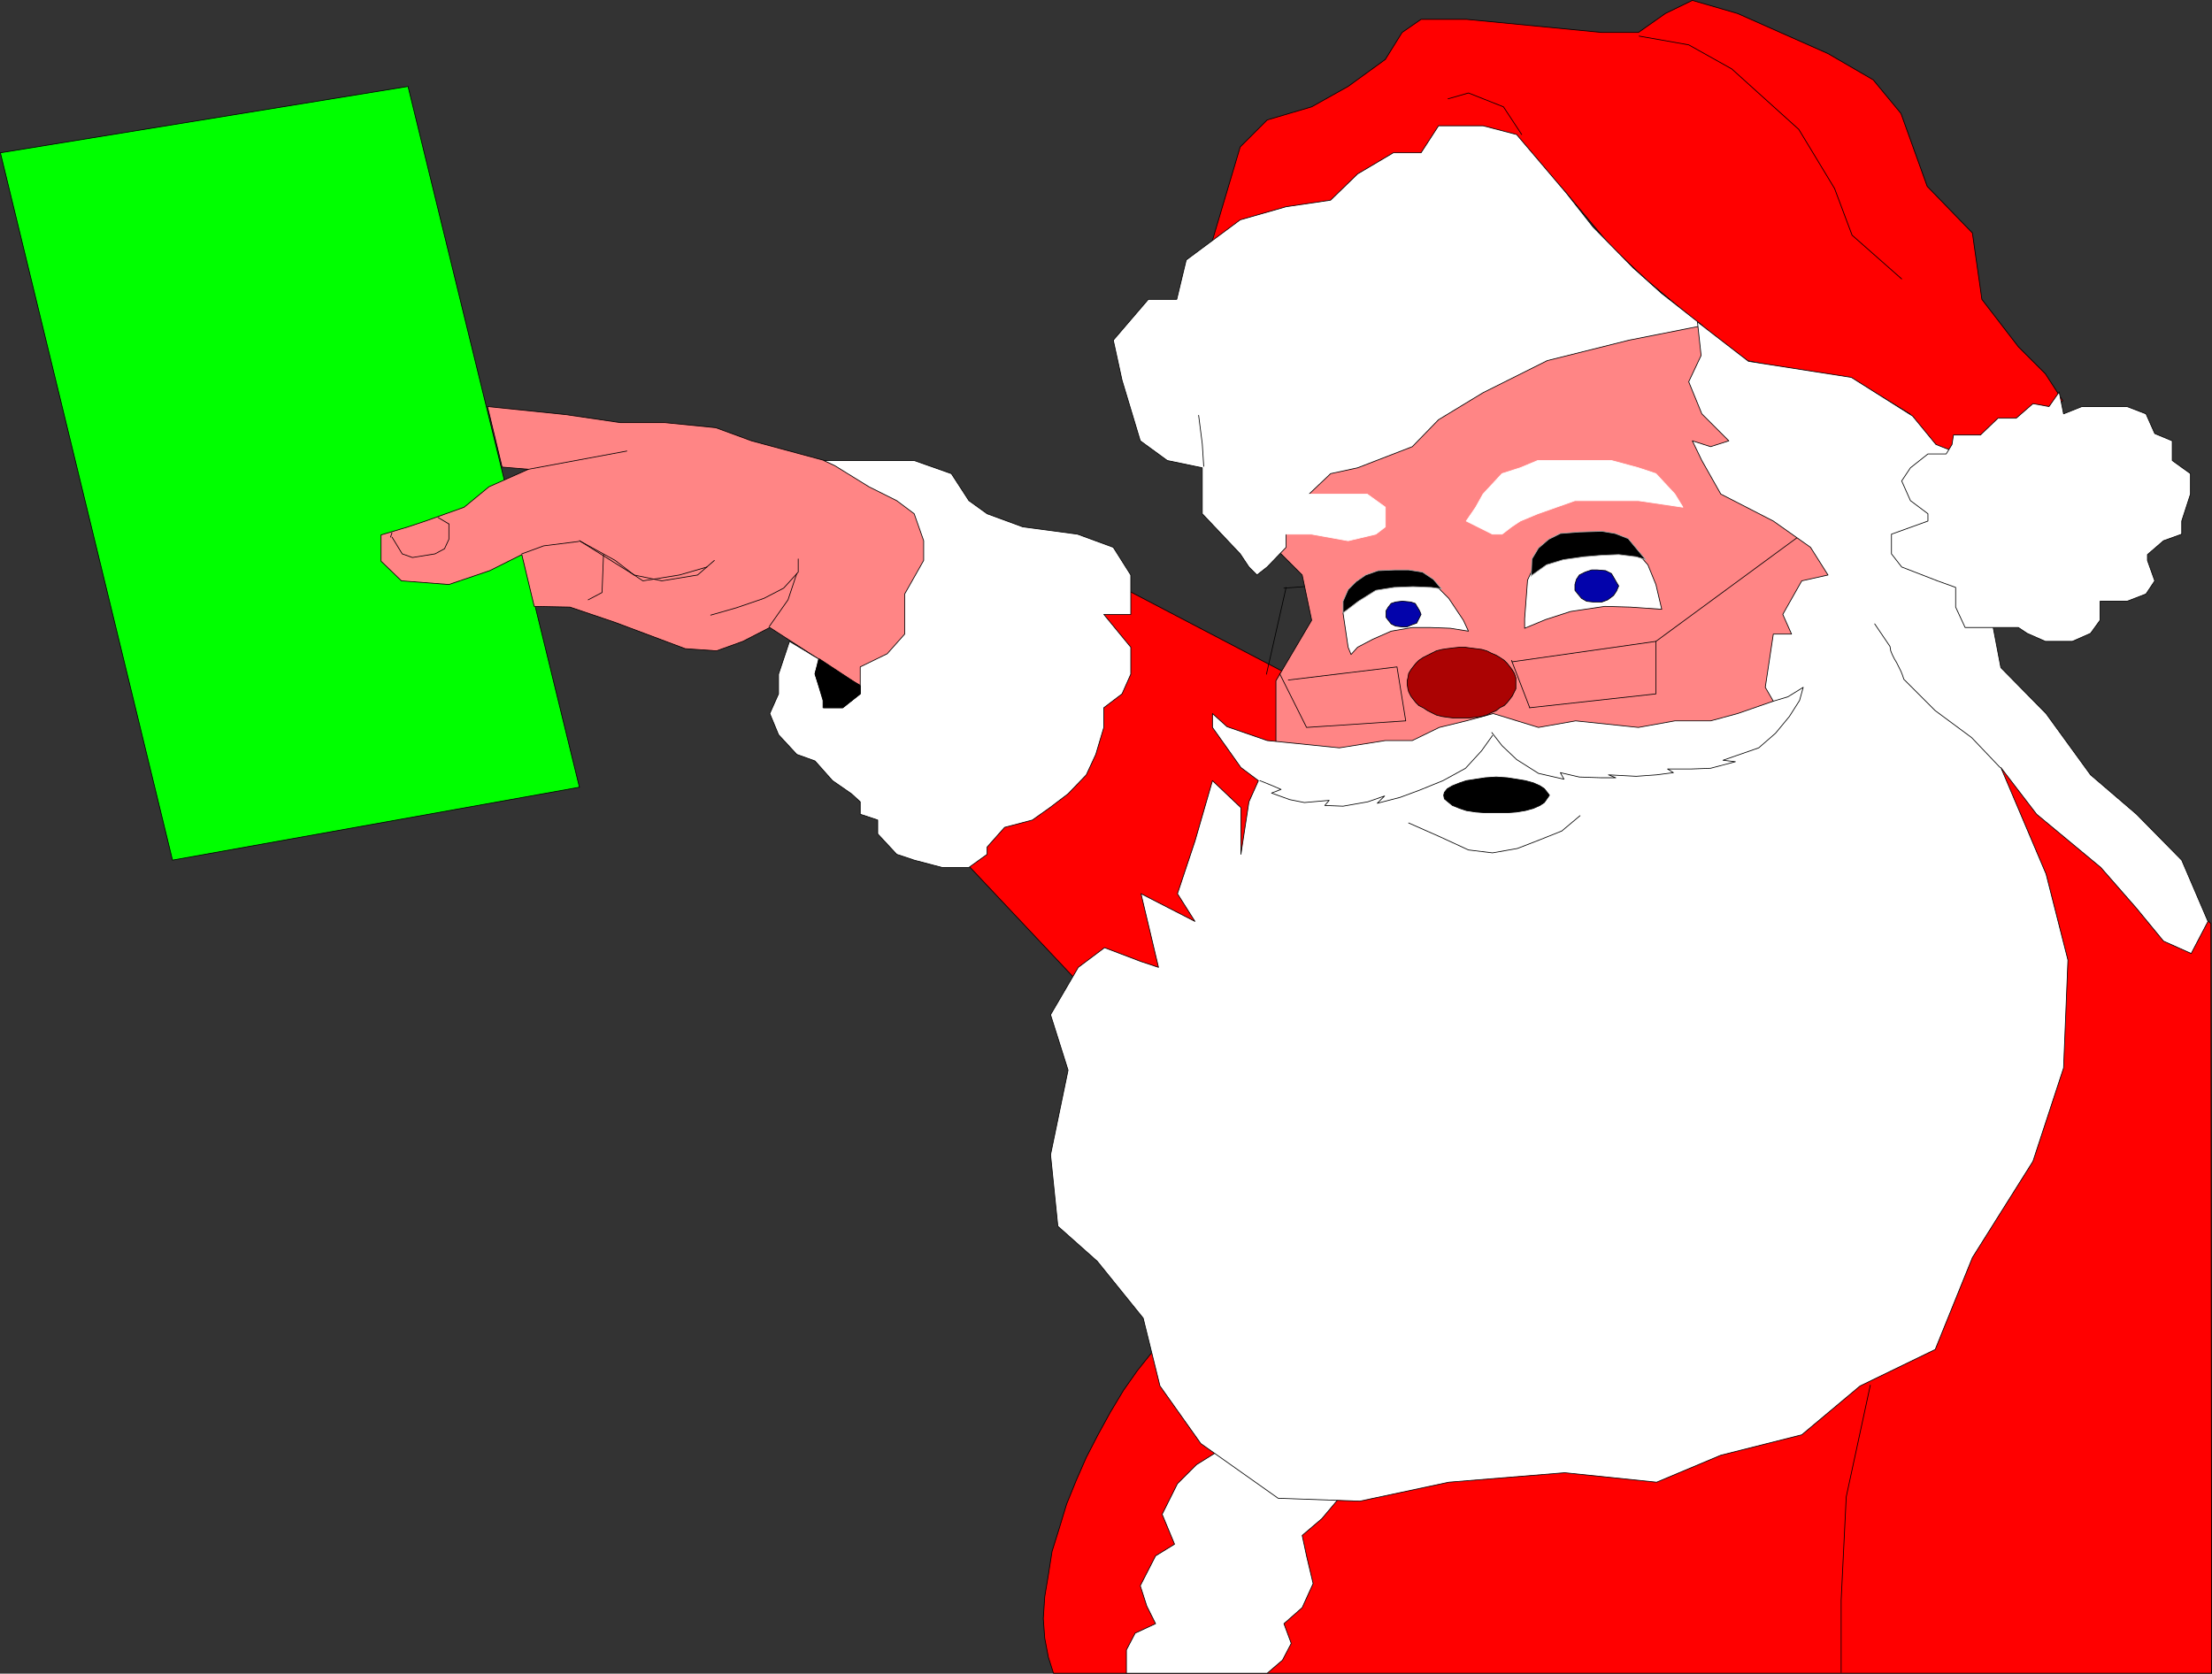 <?xml version="1.0" encoding="UTF-8" standalone="no"?>
<svg
   version="1.0"
   width="129.681mm"
   height="98.121mm"
   id="svg68"
   sodipodi:docname="Santa &amp; List 1.wmf"
   xmlns:inkscape="http://www.inkscape.org/namespaces/inkscape"
   xmlns:sodipodi="http://sodipodi.sourceforge.net/DTD/sodipodi-0.dtd"
   xmlns="http://www.w3.org/2000/svg"
   xmlns:svg="http://www.w3.org/2000/svg">
  <rect width="100%" height="100%" fill="#333333" stroke="none"/>
  <sodipodi:namedview
     id="namedview68"
     pagecolor="#ffffff"
     bordercolor="#000000"
     borderopacity="0.25"
     inkscape:showpageshadow="2"
     inkscape:pageopacity="0.0"
     inkscape:pagecheckerboard="0"
     inkscape:deskcolor="#d1d1d1"
     inkscape:document-units="mm" />
  <defs
     id="defs1">
    <pattern
       id="WMFhbasepattern"
       patternUnits="userSpaceOnUse"
       width="6"
       height="6"
       x="0"
       y="0" />
  </defs>
  <path
     style="fill:#ff0000;fill-opacity:1;fill-rule:evenodd;stroke:none"
     d="m 258.317,295.954 -1.616,1.778 -1.454,1.939 -3.232,4.04 -3.07,4.363 -2.909,4.848 -2.747,5.009 -2.586,5.009 -2.262,5.171 -2.101,5.171 -1.616,5.332 -1.616,5.171 -0.808,5.171 -0.808,4.848 -0.323,4.848 0.323,4.363 0.808,4.201 1.131,3.555 h 256.621 l -0.162,-166.116 -54.459,-47.993 -177.113,139.291 z"
     id="path1" />
  <path
     style="fill:none;stroke:#000000;stroke-width:0.162px;stroke-linecap:round;stroke-linejoin:round;stroke-miterlimit:4;stroke-dasharray:none;stroke-opacity:1"
     d="m 258.317,295.954 -1.616,1.778 -1.454,1.939 -3.232,4.04 -3.07,4.363 -2.909,4.848 -2.747,5.009 -2.586,5.009 -2.262,5.171 -2.101,5.171 -1.616,5.332 -1.616,5.171 -0.808,5.171 -0.808,4.848 -0.323,4.848 0.323,4.363 0.808,4.201 1.131,3.555 h 256.621 l -0.162,-166.116 -54.459,-47.993 -177.113,139.291 v 0"
     id="path2" />
  <path
     style="fill:#ffffff;fill-opacity:1;fill-rule:evenodd;stroke:none"
     d="m 271.568,320.516 -6.464,4.04 -4.202,4.201 -3.394,6.787 2.747,6.625 -4.202,2.585 -3.394,6.625 1.454,4.525 1.939,3.878 -4.525,2.101 -1.939,3.717 v 5.171 h 31.189 l 3.394,-2.909 1.939,-3.717 -1.616,-4.363 4.04,-3.555 2.424,-5.333 -1.454,-6.14 -0.97,-4.525 4.363,-3.717 3.394,-4.04 -0.485,-5.979 -24.24,-5.979 z"
     id="path3" />
  <path
     style="fill:none;stroke:#000000;stroke-width:0.162px;stroke-linecap:round;stroke-linejoin:round;stroke-miterlimit:4;stroke-dasharray:none;stroke-opacity:1"
     d="m 271.568,320.516 -6.464,4.04 -4.202,4.201 -3.394,6.787 2.747,6.625 -4.202,2.585 -3.394,6.625 1.454,4.525 1.939,3.878 -4.525,2.101 -1.939,3.717 v 5.171 h 31.189 l 3.394,-2.909 1.939,-3.717 -1.616,-4.363 4.04,-3.555 2.424,-5.333 -1.454,-6.14 -0.97,-4.525 4.363,-3.717 3.394,-4.04 -0.485,-5.979 -24.24,-5.979 v 0"
     id="path4" />
  <path
     style="fill:#ff0000;fill-opacity:1;fill-rule:evenodd;stroke:none"
     d="m 242.804,221.784 -36.198,-38.459 42.016,-53.163 42.016,21.976 -29.896,71.1 z"
     id="path5" />
  <path
     style="fill:none;stroke:#000000;stroke-width:0.162px;stroke-linecap:round;stroke-linejoin:round;stroke-miterlimit:4;stroke-dasharray:none;stroke-opacity:1"
     d="m 242.804,221.784 -36.198,-38.459 42.016,-53.163 42.016,21.976 -29.896,71.1 -17.938,-1.454 v 0"
     id="path6" />
  <path
     style="fill:#ff8585;fill-opacity:1;fill-rule:evenodd;stroke:none"
     d="m 282.719,170.075 v -19.229 l 7.918,-13.412 -2.101,-10.019 -9.534,-9.534 -4.202,-8.403 26.018,-22.461 82.093,-23.431 36.198,31.187 7.918,51.548 -49.934,40.075 -92.112,-7.433 z"
     id="path7" />
  <path
     style="fill:none;stroke:#000000;stroke-width:0.162px;stroke-linecap:round;stroke-linejoin:round;stroke-miterlimit:4;stroke-dasharray:none;stroke-opacity:1"
     d="m 282.719,170.075 v -19.229 l 7.918,-13.412 -2.101,-10.019 -9.534,-9.534 -4.202,-8.403 26.018,-22.461 82.093,-23.431 36.198,31.187 7.918,51.548 -49.934,40.075 -92.112,-7.433 -2.262,-8.887 v 0"
     id="path8" />
  <path
     style="fill:#ff0000;fill-opacity:1;fill-rule:evenodd;stroke:none"
     d="m 268.66,53.244 6.141,-20.684 5.979,-5.979 9.858,-2.909 8.08,-4.525 8.242,-5.979 3.717,-5.979 4.202,-2.909 h 10.019 L 354.954,7.191 h 8.08 l 5.979,-4.201 5.979,-2.909 10.019,2.909 20.038,8.888 10.019,5.817 6.141,7.433 5.818,16.159 10.019,10.342 2.101,14.705 8.08,10.503 5.979,5.979 3.878,5.979 -1.778,1.293 -10.019,14.866 -16.16,-5.979 -5.979,-7.272 -12.12,-7.433 -10.019,-1.454 -13.898,-2.909 -10.019,-7.595 -12.12,-10.18 -7.918,-7.433 -10.019,-11.958 -8.08,-8.888 -70.296,20.845 v -1.454 z"
     id="path9" />
  <path
     style="fill:none;stroke:#000000;stroke-width:0.162px;stroke-linecap:round;stroke-linejoin:round;stroke-miterlimit:4;stroke-dasharray:none;stroke-opacity:1"
     d="m 268.66,53.244 6.141,-20.684 5.979,-5.979 9.858,-2.909 8.08,-4.525 8.242,-5.979 3.717,-5.979 4.202,-2.909 h 10.019 L 354.954,7.191 h 8.08 l 5.979,-4.201 5.979,-2.909 10.019,2.909 20.038,8.888 10.019,5.817 6.141,7.433 5.818,16.159 10.019,10.342 2.101,14.705 8.08,10.503 5.979,5.979 3.878,5.979 -1.778,1.293 -10.019,14.866 -16.16,-5.979 -5.979,-7.272 -12.12,-7.433 -10.019,-1.454 -13.898,-2.909 -10.019,-7.595 -12.12,-10.18 -7.918,-7.433 -10.019,-11.958 -8.08,-8.888 -70.296,20.845 v -1.454 0"
     id="path10" />
  <path
     style="fill:#ffffff;fill-opacity:1;fill-rule:evenodd;stroke:none"
     d="m 274.8,122.728 -8.403,-8.888 v -5.979 -4.201 l -7.757,-1.616 -5.979,-4.363 -4.04,-13.412 -1.939,-8.888 7.757,-9.049 h 6.302 l 2.101,-8.726 11.958,-8.888 10.181,-2.909 9.858,-1.454 5.979,-5.817 7.918,-4.686 h 6.141 l 3.878,-5.979 h 9.858 l 7.434,1.939 10.989,12.927 5.979,7.595 8.888,9.049 6.302,5.656 9.05,7.11 -16.322,3.232 -18.099,4.525 -14.221,7.11 -9.858,5.979 -5.818,5.979 -12.12,4.686 -5.979,1.293 -6.302,5.979 -3.555,4.525 v 5.817 l -4.202,4.363 -2.262,1.778 -1.778,-1.778 -1.939,-2.909 z"
     id="path11" />
  <path
     style="fill:none;stroke:#000000;stroke-width:0.162px;stroke-linecap:round;stroke-linejoin:round;stroke-miterlimit:4;stroke-dasharray:none;stroke-opacity:1"
     d="m 274.8,122.728 -8.403,-8.888 v -5.979 -4.201 l -7.757,-1.616 -5.979,-4.363 -4.04,-13.412 -1.939,-8.888 7.757,-9.049 h 6.302 l 2.101,-8.726 11.958,-8.888 10.181,-2.909 9.858,-1.454 5.979,-5.817 7.918,-4.686 h 6.141 l 3.878,-5.979 h 9.858 l 7.434,1.939 10.989,12.927 5.979,7.595 8.888,9.049 6.302,5.656 9.05,7.11 -16.322,3.232 -18.099,4.525 -14.221,7.11 -9.858,5.979 -5.818,5.979 -12.12,4.686 -5.979,1.293 -6.302,5.979 -3.555,4.525 v 5.817 l -4.202,4.363 -2.262,1.778 -1.778,-1.778 -1.939,-2.909 v 0"
     id="path12" />
  <path
     style="fill:#ffffff;fill-opacity:1;fill-rule:evenodd;stroke:none"
     d="m 286.597,109.478 h 16.322 l 4.04,2.909 v 4.363 l -2.101,1.616 -6.141,1.454 -8.08,-1.454 h -9.858 v -1.616 z"
     id="path13" />
  <path
     style="fill:none;stroke:#ffffff;stroke-width:0.162px;stroke-linecap:round;stroke-linejoin:round;stroke-miterlimit:4;stroke-dasharray:none;stroke-opacity:1"
     d="m 286.597,109.478 h 16.322 l 4.04,2.909 v 4.363 l -2.101,1.616 -6.141,1.454 -8.08,-1.454 h -9.858 v -1.616 l 5.818,-7.272 v 0"
     id="path14" />
  <path
     style="fill:#ffffff;fill-opacity:1;fill-rule:evenodd;stroke:none"
     d="m 330.714,118.365 -5.818,-2.909 2.101,-3.07 1.616,-2.909 4.202,-4.525 4.04,-1.293 3.878,-1.616 h 8.242 8.08 l 5.979,1.616 3.878,1.293 4.202,4.525 1.778,2.909 -9.858,-1.454 h -5.979 -8.08 l -8.242,2.909 -3.878,1.616 -1.939,1.293 -2.101,1.616 z"
     id="path15" />
  <path
     style="fill:none;stroke:#ffffff;stroke-width:0.162px;stroke-linecap:round;stroke-linejoin:round;stroke-miterlimit:4;stroke-dasharray:none;stroke-opacity:1"
     d="m 330.714,118.365 -5.818,-2.909 2.101,-3.07 1.616,-2.909 4.202,-4.525 4.04,-1.293 3.878,-1.616 h 8.242 8.08 l 5.979,1.616 3.878,1.293 4.202,4.525 1.778,2.909 -9.858,-1.454 h -5.979 -8.08 l -8.242,2.909 -3.878,1.616 -1.939,1.293 -2.101,1.616 h -2.101 v 0"
     id="path16" />
  <path
     style="fill:#00ff00;fill-opacity:1;fill-rule:evenodd;stroke:none"
     d="M 0.081,33.853 90.415,19.149 128.391,174.438 38.218,190.597 Z"
     id="path17" />
  <path
     style="fill:none;stroke:#000000;stroke-width:0.162px;stroke-linecap:round;stroke-linejoin:round;stroke-miterlimit:4;stroke-dasharray:none;stroke-opacity:1"
     d="M 0.081,33.853 90.415,19.149 128.391,174.438 38.218,190.597 0.081,33.853 v 0"
     id="path18" />
  <path
     style="fill:#ffffff;fill-opacity:1;fill-rule:evenodd;stroke:none"
     d="m 298.717,143.412 -1.131,-7.595 1.454,-4.04 3.555,-3.393 4.363,-0.97 h 5.979 l 5.333,2.424 2.747,2.747 3.232,4.848 1.131,2.424 -4.04,-0.646 -4.363,-0.162 h -4.04 l -4.686,0.808 -4.04,1.778 -3.394,1.778 -1.454,1.616 -0.646,-1.616 z"
     id="path19" />
  <path
     style="fill:none;stroke:#000000;stroke-width:0.162px;stroke-linecap:round;stroke-linejoin:round;stroke-miterlimit:4;stroke-dasharray:none;stroke-opacity:1"
     d="m 298.717,143.412 -1.131,-7.595 1.454,-4.04 3.555,-3.393 4.363,-0.97 h 5.979 l 5.333,2.424 2.747,2.747 3.232,4.848 1.131,2.424 -4.04,-0.646 -4.363,-0.162 h -4.04 l -4.686,0.808 -4.04,1.778 -3.394,1.778 -1.454,1.616 -0.646,-1.616 v 0"
     id="path20" />
  <path
     style="fill:#0303ab;fill-opacity:1;fill-rule:evenodd;stroke:none"
     d="m 310.999,133.232 1.616,0.162 0.97,0.323 0.485,0.808 0.485,0.808 0.323,0.808 -0.97,1.939 -0.97,0.323 -1.131,0.485 h -1.293 l -1.293,-0.162 -0.97,-0.485 -0.646,-0.808 -0.485,-0.646 v -1.454 l 0.485,-0.808 0.646,-0.808 0.97,-0.323 1.293,-0.162 z"
     id="path21" />
  <path
     style="fill:none;stroke:#000000;stroke-width:0.162px;stroke-linecap:round;stroke-linejoin:round;stroke-miterlimit:4;stroke-dasharray:none;stroke-opacity:1"
     d="m 310.999,133.232 1.616,0.162 0.97,0.323 0.485,0.808 0.485,0.808 0.323,0.808 -0.97,1.939 -0.97,0.323 -1.131,0.485 h -1.293 l -1.293,-0.162 -0.97,-0.485 -0.646,-0.808 -0.485,-0.646 v -1.454 l 0.485,-0.808 0.646,-0.808 0.97,-0.323 1.293,-0.162 h 0.485 v 0"
     id="path22" />
  <path
     style="fill:none;stroke:#000000;stroke-width:0.162px;stroke-linecap:round;stroke-linejoin:round;stroke-miterlimit:4;stroke-dasharray:none;stroke-opacity:1"
     d="m 335.077,146.644 31.835,-4.525 v 11.635 l -27.957,3.07"
     id="path23" />
  <path
     style="fill:none;stroke:#000000;stroke-width:0.162px;stroke-linecap:round;stroke-linejoin:round;stroke-miterlimit:4;stroke-dasharray:none;stroke-opacity:1"
     d="m 338.956,156.824 -4.04,-10.503"
     id="path24" />
  <path
     style="fill:none;stroke:#000000;stroke-width:0.162px;stroke-linecap:round;stroke-linejoin:round;stroke-miterlimit:4;stroke-dasharray:none;stroke-opacity:1"
     d="m 366.912,142.119 31.674,-23.269"
     id="path25" />
  <path
     style="fill:none;stroke:#000000;stroke-width:0.162px;stroke-linecap:round;stroke-linejoin:round;stroke-miterlimit:4;stroke-dasharray:none;stroke-opacity:1"
     d="m 285.466,150.684 24.078,-2.909 1.939,11.958 -21.978,1.454 -5.979,-11.958"
     id="path26" />
  <path
     style="fill:none;stroke:#000000;stroke-width:0.162px;stroke-linecap:round;stroke-linejoin:round;stroke-miterlimit:4;stroke-dasharray:none;stroke-opacity:1"
     d="m 280.618,149.391 4.363,-19.229"
     id="path27" />
  <path
     style="fill:#ffffff;fill-opacity:1;fill-rule:evenodd;stroke:none"
     d="m 338.471,128.546 2.101,-4.525 1.778,-3.232 4.686,-2.101 8.888,-0.323 5.333,2.424 3.878,4.363 1.778,4.363 1.293,5.494 -6.949,-0.485 -5.656,-0.162 -7.595,1.131 -5.494,1.778 -4.686,1.939 v -2.101 l 0.646,-8.564 z"
     id="path28" />
  <path
     style="fill:none;stroke:#000000;stroke-width:0.162px;stroke-linecap:round;stroke-linejoin:round;stroke-miterlimit:4;stroke-dasharray:none;stroke-opacity:1"
     d="m 338.471,128.546 2.101,-4.525 1.778,-3.232 4.686,-2.101 8.888,-0.323 5.333,2.424 3.878,4.363 1.778,4.363 1.293,5.494 -6.949,-0.485 -5.656,-0.162 -7.595,1.131 -5.494,1.778 -4.686,1.939 v -2.101 l 0.646,-8.564 v 0"
     id="path29" />
  <path
     style="fill:#ffffff;fill-opacity:1;fill-rule:evenodd;stroke:none"
     d="m 271.892,161.025 8.888,3.07 15.998,1.616 10.181,-1.616 h 5.979 l 5.979,-2.909 5.979,-1.454 5.979,-1.616 10.019,3.07 8.242,-1.454 13.898,1.454 8.08,-1.454 h 7.918 l 5.979,-1.616 7.918,-2.747 -1.778,-3.07 1.778,-11.796 h 4.04 l -1.939,-4.363 4.202,-7.433 5.818,-1.293 -3.878,-6.14 -8.242,-5.817 -11.635,-5.979 -4.202,-7.433 -2.101,-4.363 4.04,1.293 4.04,-1.293 -5.979,-5.979 -2.909,-7.11 2.747,-5.817 -0.808,-7.433 11.312,8.726 22.786,3.555 13.574,8.564 5.171,6.302 5.333,2.101 9.05,47.346 10.019,10.18 9.858,13.574 10.181,8.726 10.019,10.18 5.818,13.574 -3.717,7.11 -6.141,-2.747 -5.979,-7.272 -7.918,-9.049 -14.221,-11.796 -7.918,-10.342 10.019,23.592 4.848,19.068 -0.97,23.915 -6.787,20.684 -13.413,21.33 -8.242,20.36 -16.645,8.08 -12.928,10.827 -17.938,4.525 -14.221,5.979 -20.362,-2.101 -25.694,2.101 -19.715,4.201 -18.099,-0.646 -17.13,-12.119 -9.05,-12.766 -3.717,-15.028 -10.181,-12.604 -8.726,-7.756 -1.616,-15.836 3.878,-18.745 -3.878,-12.281 6.141,-10.503 5.818,-4.363 8.08,3.07 3.878,1.293 -3.878,-16.321 11.958,6.14 -3.878,-6.14 3.878,-11.635 3.878,-13.412 6.302,5.979 v 10.342 l 1.778,-11.635 2.101,-4.686 -3.878,-2.909 -6.302,-8.888 v -3.07 l 3.232,2.909 z"
     id="path30" />
  <path
     style="fill:none;stroke:#000000;stroke-width:0.162px;stroke-linecap:round;stroke-linejoin:round;stroke-miterlimit:4;stroke-dasharray:none;stroke-opacity:1"
     d="m 271.892,161.025 8.888,3.07 15.998,1.616 10.181,-1.616 h 5.979 l 5.979,-2.909 5.979,-1.454 5.979,-1.616 10.019,3.07 8.242,-1.454 13.898,1.454 8.08,-1.454 h 7.918 l 5.979,-1.616 7.918,-2.747 -1.778,-3.07 1.778,-11.796 h 4.04 l -1.939,-4.363 4.202,-7.433 5.818,-1.293 -3.878,-6.14 -8.242,-5.817 -11.635,-5.979 -4.202,-7.433 -2.101,-4.363 4.04,1.293 4.04,-1.293 -5.979,-5.979 -2.909,-7.11 2.747,-5.817 -0.808,-7.433 11.312,8.726 22.786,3.555 13.574,8.564 5.171,6.302 5.333,2.101 9.05,47.346 10.019,10.18 9.858,13.574 10.181,8.726 10.019,10.18 5.818,13.574 -3.717,7.11 -6.141,-2.747 -5.979,-7.272 -7.918,-9.049 -14.221,-11.796 -7.918,-10.342 10.019,23.592 4.848,19.068 -0.97,23.915 -6.787,20.684 -13.413,21.33 -8.242,20.36 -16.645,8.08 -12.928,10.827 -17.938,4.525 -14.221,5.979 -20.362,-2.101 -25.694,2.101 -19.715,4.201 -18.099,-0.646 -17.13,-12.119 -9.05,-12.766 -3.717,-15.028 -10.181,-12.604 -8.726,-7.756 -1.616,-15.836 3.878,-18.745 -3.878,-12.281 6.141,-10.503 5.818,-4.363 8.08,3.07 3.878,1.293 -3.878,-16.321 11.958,6.14 -3.878,-6.14 3.878,-11.635 3.878,-13.412 6.302,5.979 v 10.342 l 1.778,-11.635 2.101,-4.686 -3.878,-2.909 -6.302,-8.888 v -3.07 l 3.232,2.909 v 0"
     id="path31" />
  <path
     style="fill:none;stroke:#000000;stroke-width:0.162px;stroke-linecap:round;stroke-linejoin:round;stroke-miterlimit:4;stroke-dasharray:none;stroke-opacity:1"
     d="m 312.13,182.356 6.949,3.07 6.302,2.909 5.333,0.646 5.494,-0.97 5.01,-1.939 4.848,-1.939 4.04,-3.393"
     id="path32" />
  <path
     style="fill:#ff8585;fill-opacity:1;fill-rule:evenodd;stroke:none"
     d="m 188.829,150.845 -18.261,-11.796 -5.979,3.07 -5.818,2.101 -6.949,-0.485 -15.514,-5.817 -10.019,-3.393 -7.918,-0.162 -2.747,-11.473 -7.11,3.555 -9.05,3.07 -10.504,-0.808 -4.525,-4.363 v -5.817 l 5.979,-1.778 3.878,-1.293 8.565,-3.07 5.494,-4.525 8.726,-3.878 -5.818,-0.485 -3.232,-13.412 17.291,1.778 12.12,1.778 h 9.858 l 11.312,1.131 7.918,2.909 16.16,4.363 12.605,5.817 16.483,5.979 -14.059,42.014 z"
     id="path33" />
  <path
     style="fill:none;stroke:#000000;stroke-width:0.162px;stroke-linecap:round;stroke-linejoin:round;stroke-miterlimit:4;stroke-dasharray:none;stroke-opacity:1"
     d="m 188.829,150.845 -18.261,-11.796 -5.979,3.07 -5.818,2.101 -6.949,-0.485 -15.514,-5.817 -10.019,-3.393 -7.918,-0.162 -2.747,-11.473 -7.11,3.555 -9.05,3.07 -10.504,-0.808 -4.525,-4.363 v -5.817 l 5.979,-1.778 3.878,-1.293 8.565,-3.07 5.494,-4.525 8.726,-3.878 -5.818,-0.485 -3.232,-13.412 17.291,1.778 12.12,1.778 h 9.858 l 11.312,1.131 7.918,2.909 16.16,4.363 12.605,5.817 16.483,5.979 -14.059,42.014 -8.888,-5.009 v 0"
     id="path34" />
  <path
     style="fill:#ffffff;fill-opacity:1;fill-rule:evenodd;stroke:none"
     d="m 181.396,145.998 -0.808,3.393 1.939,5.817 v 1.616 h 4.202 l 3.878,-3.07 v -5.979 l 5.979,-2.909 3.878,-4.363 v -8.888 l 4.202,-7.433 v -4.363 l -2.101,-5.979 -3.878,-2.909 -6.141,-3.07 -7.595,-4.686 -2.424,-1.131 h 11.958 8.08 l 8.242,2.909 3.878,5.979 4.04,2.909 7.918,2.909 12.12,1.616 7.918,2.909 3.878,6.14 v 7.11 1.616 h -5.979 l 5.979,7.272 v 5.979 l -1.939,4.363 -4.04,3.07 v 4.363 l -1.778,5.979 -2.101,4.525 -4.04,4.201 -4.04,3.07 -3.878,2.747 -6.141,1.616 -3.878,4.363 v 1.616 l -4.04,2.909 h -5.979 l -6.141,-1.616 -3.878,-1.293 -4.202,-4.525 v -3.07 l -3.878,-1.293 v -2.747 l -1.939,-1.778 -4.202,-2.909 -3.878,-4.363 -4.04,-1.454 -4.04,-4.363 -1.939,-4.686 1.939,-4.363 v -4.363 l 2.424,-7.272 3.232,1.939 2.101,1.293 1.131,0.646 z"
     id="path35" />
  <path
     style="fill:none;stroke:#000000;stroke-width:0.162px;stroke-linecap:round;stroke-linejoin:round;stroke-miterlimit:4;stroke-dasharray:none;stroke-opacity:1"
     d="m 181.396,145.998 -0.808,3.393 1.939,5.817 v 1.616 h 4.202 l 3.878,-3.07 v -5.979 l 5.979,-2.909 3.878,-4.363 v -8.888 l 4.202,-7.433 v -4.363 l -2.101,-5.979 -3.878,-2.909 -6.141,-3.07 -7.595,-4.686 -2.424,-1.131 h 11.958 8.08 l 8.242,2.909 3.878,5.979 4.04,2.909 7.918,2.909 12.12,1.616 7.918,2.909 3.878,6.14 v 7.11 1.616 h -5.979 l 5.979,7.272 v 5.979 l -1.939,4.363 -4.04,3.07 v 4.363 l -1.778,5.979 -2.101,4.525 -4.04,4.201 -4.04,3.07 -3.878,2.747 -6.141,1.616 -3.878,4.363 v 1.616 l -4.04,2.909 h -5.979 l -6.141,-1.616 -3.878,-1.293 -4.202,-4.525 v -3.07 l -3.878,-1.293 v -2.747 l -1.939,-1.778 -4.202,-2.909 -3.878,-4.363 -4.04,-1.454 -4.04,-4.363 -1.939,-4.686 1.939,-4.363 v -4.363 l 2.424,-7.272 3.232,1.939 2.101,1.293 1.131,0.646 v 0"
     id="path36" />
  <path
     style="fill:none;stroke:#000000;stroke-width:0.162px;stroke-linecap:round;stroke-linejoin:round;stroke-miterlimit:4;stroke-dasharray:none;stroke-opacity:1"
     d="m 128.391,119.82 12.12,7.595 1.939,1.293 8.08,-1.293 6.141,-1.778"
     id="path37" />
  <path
     style="fill:none;stroke:#000000;stroke-width:0.162px;stroke-linecap:round;stroke-linejoin:round;stroke-miterlimit:4;stroke-dasharray:none;stroke-opacity:1"
     d="m 157.479,136.302 5.656,-1.616 6.141,-2.101 4.363,-2.262 3.232,-3.555 v -2.909"
     id="path38" />
  <path
     style="fill:none;stroke:#000000;stroke-width:0.162px;stroke-linecap:round;stroke-linejoin:round;stroke-miterlimit:4;stroke-dasharray:none;stroke-opacity:1"
     d="m 128.391,119.82 7.918,4.363 4.202,3.232 6.141,1.293 7.918,-1.293 3.717,-3.232"
     id="path39" />
  <path
     style="fill:none;stroke:#000000;stroke-width:0.162px;stroke-linecap:round;stroke-linejoin:round;stroke-miterlimit:4;stroke-dasharray:none;stroke-opacity:1"
     d="m 170.407,138.888 4.202,-5.979 1.939,-5.817"
     id="path40" />
  <path
     style="fill:none;stroke:#000000;stroke-width:0.162px;stroke-linecap:round;stroke-linejoin:round;stroke-miterlimit:4;stroke-dasharray:none;stroke-opacity:1"
     d="m 284.496,130.323 4.363,-0.323"
     id="path41" />
  <path
     style="fill:none;stroke:#000000;stroke-width:0.162px;stroke-linecap:round;stroke-linejoin:round;stroke-miterlimit:4;stroke-dasharray:none;stroke-opacity:1"
     d="m 99.465,116.103 v 3.393 l -0.97,2.101 -2.101,1.131 -5.01,0.808 -2.262,-0.808 -2.262,-3.717"
     id="path42" />
  <path
     style="fill:none;stroke:#000000;stroke-width:0.162px;stroke-linecap:round;stroke-linejoin:round;stroke-miterlimit:4;stroke-dasharray:none;stroke-opacity:1"
     d="m 86.537,119.012 0.323,-0.97"
     id="path43" />
  <path
     style="fill:none;stroke:#000000;stroke-width:0.162px;stroke-linecap:round;stroke-linejoin:round;stroke-miterlimit:4;stroke-dasharray:none;stroke-opacity:1"
     d="M 99.465,116.103 97.041,114.649"
     id="path44" />
  <path
     style="fill:none;stroke:#000000;stroke-width:0.162px;stroke-linecap:round;stroke-linejoin:round;stroke-miterlimit:4;stroke-dasharray:none;stroke-opacity:1"
     d="m 115.625,122.728 4.848,-1.778 7.757,-0.97"
     id="path45" />
  <path
     style="fill:none;stroke:#000000;stroke-width:0.162px;stroke-linecap:round;stroke-linejoin:round;stroke-miterlimit:4;stroke-dasharray:none;stroke-opacity:1"
     d="m 117.079,103.984 21.816,-4.04"
     id="path46" />
  <path
     style="fill:none;stroke:#000000;stroke-width:0.162px;stroke-linecap:round;stroke-linejoin:round;stroke-miterlimit:4;stroke-dasharray:none;stroke-opacity:1"
     d="m 133.724,122.89 -0.323,8.403 -3.07,1.616"
     id="path47" />
  <path
     style="fill:#000000;fill-opacity:1;fill-rule:evenodd;stroke:none"
     d="m 331.522,180.093 h 2.424 l 2.101,-0.162 1.939,-0.323 1.778,-0.485 1.454,-0.646 0.97,-0.646 1.131,-1.616 -0.485,-0.646 -0.646,-0.808 -0.97,-0.646 -1.454,-0.646 -1.778,-0.485 -1.939,-0.323 -2.101,-0.323 -2.424,-0.162 -2.424,0.162 -2.101,0.323 -2.101,0.323 -1.454,0.485 -1.616,0.646 -1.131,0.646 -0.646,0.808 -0.162,0.646 0.162,0.808 1.778,1.454 1.616,0.646 1.454,0.485 2.101,0.323 2.101,0.162 h 2.424 z"
     id="path48" />
  <path
     style="fill:none;stroke:#000000;stroke-width:0.162px;stroke-linecap:round;stroke-linejoin:round;stroke-miterlimit:4;stroke-dasharray:none;stroke-opacity:1"
     d="m 331.522,180.093 h 2.424 l 2.101,-0.162 1.939,-0.323 1.778,-0.485 1.454,-0.646 0.97,-0.646 1.131,-1.616 -0.485,-0.646 -0.646,-0.808 -0.97,-0.646 -1.454,-0.646 -1.778,-0.485 -1.939,-0.323 -2.101,-0.323 -2.424,-0.162 -2.424,0.162 -2.101,0.323 -2.101,0.323 -1.454,0.485 -1.616,0.646 -1.131,0.646 -0.646,0.808 -0.162,0.646 0.162,0.808 1.778,1.454 1.616,0.646 1.454,0.485 2.101,0.323 2.101,0.162 h 2.424 v 0"
     id="path49" />
  <path
     style="fill:none;stroke:#000000;stroke-width:0.162px;stroke-linecap:round;stroke-linejoin:round;stroke-miterlimit:4;stroke-dasharray:none;stroke-opacity:1"
     d="m 414.423,306.942 -5.333,24.723 -1.131,22.946 v 15.998"
     id="path50" />
  <path
     style="fill:none;stroke:#000000;stroke-width:0.162px;stroke-linecap:round;stroke-linejoin:round;stroke-miterlimit:4;stroke-dasharray:none;stroke-opacity:1"
     d="m 363.196,7.999 10.989,1.939 9.534,5.333 14.867,13.412 7.918,13.089 3.878,10.342 10.989,9.695"
     id="path51" />
  <path
     style="fill:none;stroke:#000000;stroke-width:0.162px;stroke-linecap:round;stroke-linejoin:round;stroke-miterlimit:4;stroke-dasharray:none;stroke-opacity:1"
     d="m 337.178,29.814 -4.04,-6.14 -7.757,-3.07 -4.525,1.293"
     id="path52" />
  <path
     style="fill:none;stroke:#000000;stroke-width:0.162px;stroke-linecap:round;stroke-linejoin:round;stroke-miterlimit:4;stroke-dasharray:none;stroke-opacity:1"
     d="m 266.721,103.337 -0.323,-5.009 -0.808,-6.302"
     id="path53" />
  <path
     style="fill:#0303ab;fill-opacity:1;fill-rule:evenodd;stroke:none"
     d="m 353.823,126.283 1.939,0.162 1.293,0.646 0.485,0.808 0.646,1.131 0.485,0.808 -0.485,1.131 -0.646,0.97 -1.293,0.97 -1.293,0.485 h -1.939 l -1.454,-0.162 -1.131,-0.646 -0.808,-0.97 -0.646,-0.808 v -1.293 l 0.323,-1.131 0.646,-0.97 1.293,-0.646 1.454,-0.485 h 1.131 z"
     id="path54" />
  <path
     style="fill:none;stroke:#000000;stroke-width:0.162px;stroke-linecap:round;stroke-linejoin:round;stroke-miterlimit:4;stroke-dasharray:none;stroke-opacity:1"
     d="m 353.823,126.283 1.939,0.162 1.293,0.646 0.485,0.808 0.646,1.131 0.485,0.808 -0.485,1.131 -0.646,0.97 -1.293,0.97 -1.293,0.485 h -1.939 l -1.454,-0.162 -1.131,-0.646 -0.808,-0.97 -0.646,-0.808 v -1.293 l 0.323,-1.131 0.646,-0.97 1.293,-0.646 1.454,-0.485 h 1.131 v 0"
     id="path55" />
  <path
     style="fill:#000000;fill-opacity:1;fill-rule:evenodd;stroke:none"
     d="m 297.586,135.817 3.394,-2.585 3.878,-2.424 4.04,-0.646 4.202,-0.162 4.04,0.162 2.262,0.323 -1.778,-2.101 -2.424,-1.616 -3.07,-0.485 h -3.07 l -3.717,0.162 -2.747,0.97 -2.101,1.454 -1.778,1.778 -1.131,2.585 z"
     id="path56" />
  <path
     style="fill:none;stroke:#ababab;stroke-width:0.162px;stroke-linecap:round;stroke-linejoin:round;stroke-miterlimit:4;stroke-dasharray:none;stroke-opacity:1"
     d="m 297.586,135.817 3.394,-2.585 3.878,-2.424 4.04,-0.646 4.202,-0.162 4.04,0.162 2.262,0.323 -1.778,-2.101 -2.424,-1.616 -3.07,-0.485 h -3.07 l -3.717,0.162 -2.747,0.97 -2.101,1.454 -1.778,1.778 -1.131,2.585 v 2.585 0"
     id="path57" />
  <path
     style="fill:#000000;fill-opacity:1;fill-rule:evenodd;stroke:none"
     d="m 339.279,127.576 3.394,-2.424 3.717,-1.131 4.525,-0.646 3.878,-0.323 3.878,-0.162 3.878,0.485 2.101,0.646 -3.878,-4.686 -2.909,-1.131 -2.909,-0.485 -5.01,0.162 -4.202,0.323 -2.586,1.293 -2.262,1.939 -1.454,2.424 -0.162,3.878 v 0 z"
     id="path58" />
  <path
     style="fill:none;stroke:#ababab;stroke-width:0.162px;stroke-linecap:round;stroke-linejoin:round;stroke-miterlimit:4;stroke-dasharray:none;stroke-opacity:1"
     d="m 339.279,127.576 3.394,-2.424 3.717,-1.131 4.525,-0.646 3.878,-0.323 3.878,-0.162 3.878,0.485 2.101,0.646 -3.878,-4.686 -2.909,-1.131 -2.909,-0.485 -5.01,0.162 -4.202,0.323 -2.586,1.293 -2.262,1.939 -1.454,2.424 -0.162,3.878 v 0"
     id="path59" />
  <path
     style="fill:none;stroke:#000000;stroke-width:0.162px;stroke-linecap:round;stroke-linejoin:round;stroke-miterlimit:4;stroke-dasharray:none;stroke-opacity:1"
     d="m 443.188,170.075 -6.302,-6.625 -8.08,-5.979 -6.949,-6.948 -0.323,-0.97 -0.323,-0.808 -0.485,-0.97 -0.485,-0.97 -0.485,-0.808 -0.485,-0.97 -0.323,-0.808 -0.162,-0.97 -3.394,-5.009"
     id="path60" />
  <path
     style="fill:#ffffff;fill-opacity:1;fill-rule:evenodd;stroke:none"
     d="m 443.349,139.049 h -7.918 l -2.101,-4.525 v -4.363 l -4.04,-1.454 -7.918,-3.07 -2.262,-2.909 v -4.363 l 8.08,-2.909 v -1.616 l -3.878,-2.909 -1.939,-4.363 1.939,-2.909 3.878,-3.07 h 4.04 l 1.293,-2.101 0.323,-2.101 h 5.979 l 3.878,-3.717 h 4.04 l 3.717,-3.232 3.555,0.646 2.262,-3.232 0.97,4.848 4.04,-1.616 h 10.019 l 4.202,1.616 1.939,4.363 3.878,1.616 v 4.363 l 4.04,2.909 v 4.525 l -1.939,5.979 v 2.909 l -4.04,1.454 -3.555,3.07 v 1.293 l 1.616,4.525 -1.939,2.909 -4.202,1.616 h -5.979 v 4.201 l -2.101,2.909 -4.04,1.778 h -5.979 l -4.04,-1.778 -1.939,-1.293 h -1.939 z"
     id="path61" />
  <path
     style="fill:none;stroke:#000000;stroke-width:0.162px;stroke-linecap:round;stroke-linejoin:round;stroke-miterlimit:4;stroke-dasharray:none;stroke-opacity:1"
     d="m 443.349,139.049 h -7.918 l -2.101,-4.525 v -4.363 l -4.04,-1.454 -7.918,-3.07 -2.262,-2.909 v -4.363 l 8.08,-2.909 v -1.616 l -3.878,-2.909 -1.939,-4.363 1.939,-2.909 3.878,-3.07 h 4.04 l 1.293,-2.101 0.323,-2.101 h 5.979 l 3.878,-3.717 h 4.04 l 3.717,-3.232 3.555,0.646 2.262,-3.232 0.97,4.848 4.04,-1.616 h 10.019 l 4.202,1.616 1.939,4.363 3.878,1.616 v 4.363 l 4.04,2.909 v 4.525 l -1.939,5.979 v 2.909 l -4.04,1.454 -3.555,3.07 v 1.293 l 1.616,4.525 -1.939,2.909 -4.202,1.616 h -5.979 v 4.201 l -2.101,2.909 -4.04,1.778 h -5.979 l -4.04,-1.778 -1.939,-1.293 h -1.939 -1.939 v 0"
     id="path62" />
  <path
     style="fill:none;stroke:#000000;stroke-width:0.162px;stroke-linecap:round;stroke-linejoin:round;stroke-miterlimit:4;stroke-dasharray:none;stroke-opacity:1"
     d="m 330.552,162.318 2.262,2.909 3.232,3.07 4.848,3.07 5.656,1.293 -0.808,-1.454 4.202,0.97 4.848,0.162 h 3.232 l -1.616,-0.646 6.141,0.323 4.525,-0.323 3.717,-0.485 -1.293,-0.808 h 5.171 l 4.363,-0.162 5.494,-1.454 -2.747,-0.323 7.918,-2.747 3.717,-3.232 3.07,-3.717 2.262,-3.555 0.808,-2.909 -3.394,2.101 -3.232,0.97"
     id="path63" />
  <path
     style="fill:none;stroke:#000000;stroke-width:0.162px;stroke-linecap:round;stroke-linejoin:round;stroke-miterlimit:4;stroke-dasharray:none;stroke-opacity:1"
     d="m 330.714,162.965 -2.424,3.393 -3.555,3.878 -5.01,2.747 -5.171,2.101 -4.363,1.616 -5.01,1.293 1.616,-1.616 -3.717,1.293 -5.494,0.97 -4.04,-0.162 0.97,-1.131 -5.494,0.485 -3.232,-0.646 -4.04,-1.454 2.101,-0.808 -2.262,-0.97 -2.424,-0.97"
     id="path64" />
  <path
     style="fill:#000000;fill-opacity:1;fill-rule:evenodd;stroke:none"
     d="m 181.557,145.998 9.05,5.979 v 1.778 l -3.878,3.07 h -4.363 v -1.616 l -1.778,-5.979 0.97,-3.232 z"
     id="path65" />
  <path
     style="fill:none;stroke:#000000;stroke-width:0.162px;stroke-linecap:round;stroke-linejoin:round;stroke-miterlimit:4;stroke-dasharray:none;stroke-opacity:1"
     d="m 181.557,145.998 9.05,5.979 v 1.778 l -3.878,3.07 h -4.363 v -1.616 l -1.778,-5.979 0.97,-3.232 v 0"
     id="path66" />
  <path
     style="fill:#ab0303;fill-opacity:1;fill-rule:evenodd;stroke:none"
     d="m 335.885,150.845 v -0.646 l -0.323,-0.97 -0.485,-0.808 -0.485,-0.646 -0.646,-0.808 -0.646,-0.646 -0.97,-0.646 -0.808,-0.485 -1.131,-0.485 -0.97,-0.485 -1.131,-0.323 -1.293,-0.162 -1.293,-0.162 -1.131,-0.162 h -1.131 l -1.454,0.162 -1.293,0.162 -1.131,0.162 -1.293,0.323 -0.97,0.485 -0.97,0.485 -0.97,0.485 -0.97,0.646 -0.646,0.646 -0.646,0.808 -0.485,0.646 -0.485,0.808 -0.162,0.97 -0.162,0.646 v 0.808 l 0.162,0.97 0.162,0.646 0.485,0.97 0.485,0.646 0.646,0.808 0.646,0.646 0.97,0.485 0.97,0.646 0.97,0.485 0.97,0.485 1.293,0.323 1.131,0.162 1.293,0.162 h 1.454 1.131 1.131 l 1.293,-0.162 1.293,-0.162 1.131,-0.323 0.97,-0.485 1.131,-0.485 0.808,-0.646 0.97,-0.485 0.646,-0.646 0.646,-0.808 0.485,-0.646 0.485,-0.97 0.323,-0.646 v -0.97 -0.808 z"
     id="path67" />
  <path
     style="fill:none;stroke:#000000;stroke-width:0.162px;stroke-linecap:round;stroke-linejoin:round;stroke-miterlimit:4;stroke-dasharray:none;stroke-opacity:1"
     d="m 335.885,150.845 v -0.646 l -0.323,-0.97 -0.485,-0.808 -0.485,-0.646 -0.646,-0.808 -0.646,-0.646 -0.97,-0.646 -0.808,-0.485 -1.131,-0.485 -0.97,-0.485 -1.131,-0.323 -1.293,-0.162 -1.293,-0.162 -1.131,-0.162 h -1.131 l -1.454,0.162 -1.293,0.162 -1.131,0.162 -1.293,0.323 -0.97,0.485 -0.97,0.485 -0.97,0.485 -0.97,0.646 -0.646,0.646 -0.646,0.808 -0.485,0.646 -0.485,0.808 -0.162,0.97 -0.162,0.646 v 0.808 l 0.162,0.97 0.162,0.646 0.485,0.97 0.485,0.646 0.646,0.808 0.646,0.646 0.97,0.485 0.97,0.646 0.97,0.485 0.97,0.485 1.293,0.323 1.131,0.162 1.293,0.162 h 1.454 1.131 1.131 l 1.293,-0.162 1.293,-0.162 1.131,-0.323 0.97,-0.485 1.131,-0.485 0.808,-0.646 0.97,-0.485 0.646,-0.646 0.646,-0.808 0.485,-0.646 0.485,-0.97 0.323,-0.646 v -0.97 -0.808 0"
     id="path68" />
</svg>
